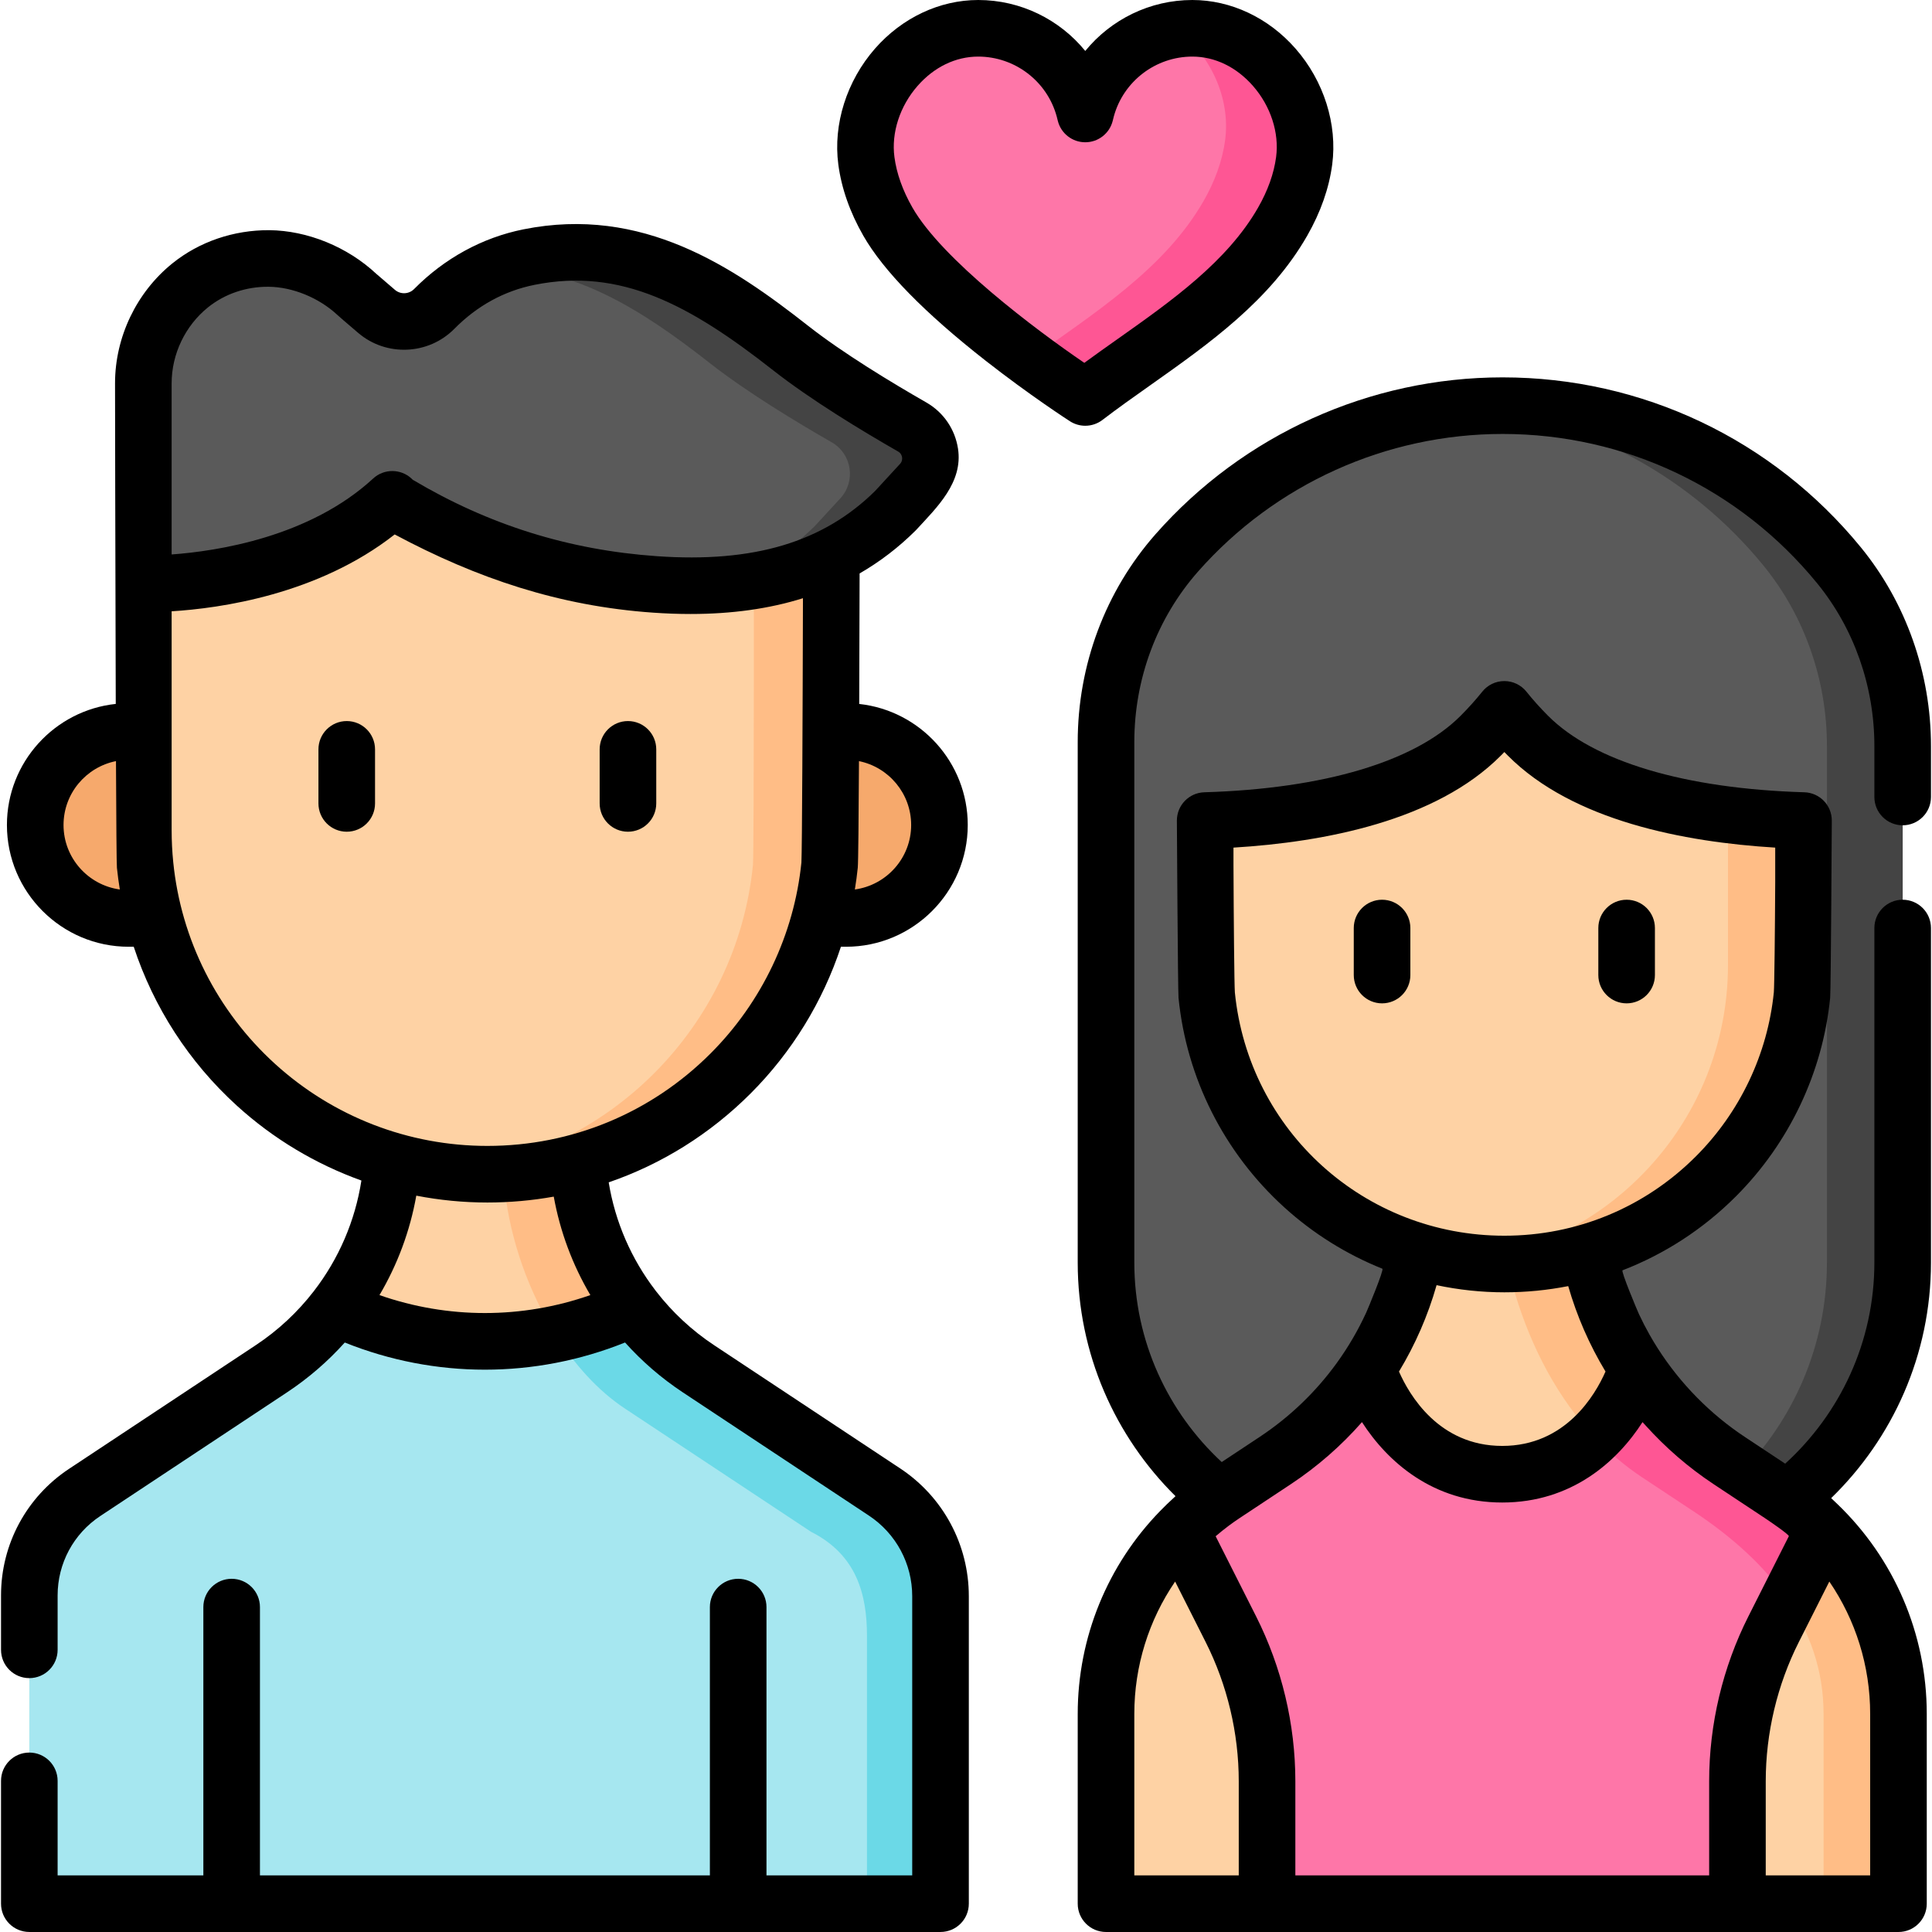 <?xml version="1.0" encoding="UTF-8"?> <svg xmlns="http://www.w3.org/2000/svg" id="Capa_1" height="512" viewBox="0 0 512.057 512.057" width="512"><g><g><path d="m316.016 7.5c-13.434 0-24.739 9.112-28.073 21.493l-.304 1.213-.304-1.213c-3.335-12.381-14.641-21.493-28.074-21.493-17.936 0-31.908 17.984-29.637 35.114.756 5.704 2.851 11.151 5.7 16.129 11.687 20.419 52.315 46.599 52.315 46.599 18.165-13.908 40.628-26.181 52.315-46.599 2.848-4.978 4.943-10.425 5.7-16.129 2.27-17.13-11.702-35.114-29.638-35.114z" fill="#fe76a8"></path></g><g><path d="m345.651 42.614c-.75 5.703-2.852 11.146-5.693 16.129-11.687 20.422-34.15 32.689-52.32 46.597 0 0-6.264-4.032-14.579-10.176 16.78-12.107 35.591-23.814 45.947-41.904 2.852-4.973 4.943-10.416 5.703-16.129 1.481-11.146-3.922-22.653-12.817-29.327 1.341-.2 2.722-.3 4.122-.3 17.94 0 31.908 17.98 29.637 35.11z" fill="#fe5694"></path></g><g><path d="m234.445 395.445-49.345-32.677c-20.054-13.28-32.114-35.731-32.114-59.784v-15.329h-23.843-1.239-23.843v15.329c0 24.053-12.06 46.503-32.114 59.784l-49.522 32.795c-9.151 6.06-14.654 16.304-14.654 27.28v81.71h120.131 1.243 120.131v-81.497c.001-11.109-5.569-21.478-14.831-27.611z" fill="#fed2a4"></path></g><g><path d="m249.275 423.055v81.497h-19.491v-70.951c0-11.106-2.782-21.542-14.829-27.616l-49.349-32.679c-20.052-13.278-33.8-44.746-32.119-70.321v-15.329h19.501v15.329c0 24.054 12.057 46.497 32.109 59.785l49.349 32.679c9.266 6.134 14.829 16.5 14.829 27.606z" fill="#ffbd86"></path></g><g><g><path d="m487.388 149.806c-21.102-25.811-53.194-42.287-89.134-42.287-34.388 0-65.254 15.084-86.34 38.997-12.199 13.834-18.777 31.735-18.777 50.179v1.044 136.867c0 43.989 35.66 79.649 79.649 79.649h51.85c43.989 0 79.649-35.66 79.649-79.649v-136.867c0-17.437-5.86-34.434-16.897-47.933z" fill="#5a5a5a"></path></g><g><path d="m504.283 197.734v136.867c0 43.996-35.661 79.656-79.646 79.656h-20.082c43.996 0 79.656-35.661 79.656-79.656v-136.867c0-8.715-1.471-17.32-4.313-25.435-2.842-8.125-7.064-15.749-12.587-22.493-19.121-23.394-47.257-39.113-79.106-41.854 3.312-.28 6.664-.43 10.046-.43 35.941 0 68.03 16.47 89.132 42.285 5.523 6.744 9.746 14.368 12.587 22.493 2.852 8.114 4.313 16.719 4.313 25.434z" fill="#444"></path></g></g><g><path d="m471.943 396.13-13.627-9.024c-24.285-16.082-38.889-43.269-38.889-72.396v-.185h-20.735-1.078-20.735v.185c0 29.127-14.604 56.314-38.889 72.396l-13.627 9.024c-19.499 12.912-31.224 34.741-31.224 58.128v50.299h104.474 1.081 104.474v-50.299c0-23.387-11.726-45.215-31.225-58.128z" fill="#fed2a4"></path></g><g><path d="m503.163 454.254v50.299h-19.844v-50.299c0-23.384-14.896-40.724-34.397-53.641l-13.628-9.015c-24.284-16.089-36.581-46.277-38.882-76.885v-.19h23.013v.19c0 29.127 14.608 56.313 38.892 72.392l13.628 9.025c19.501 12.917 31.218 34.74 31.218 58.124z" fill="#ffbd86"></path></g><g><path d="m469.438 185.044 8.564 29.679v40.999c0 2.702-.136 5.375-.4 8.006-1.873 18.699-10.243 35.482-22.823 48.062-14.346 14.346-34.167 23.223-56.068 23.223-41.093 0-74.881-31.258-78.891-71.286-.264-2.63-.4-5.304-.4-8.006v-40.999l7.6-29.679h142.418z" fill="#fed2a4"></path></g><g><path d="m477.998 214.724v40.994c0 2.702-.13 5.383-.4 8.005-1.871 18.701-10.236 35.491-22.823 48.068-14.338 14.348-34.16 23.224-56.063 23.224-3.392 0-6.734-.21-10.006-.63 17.9-2.251 33.94-10.466 46.057-22.593 12.587-12.577 20.952-29.367 22.823-48.068.27-2.621.4-5.303.4-8.005v-40.994l-8.555-29.677h20.012z" fill="#ffbd86"></path></g><g><path d="m406.322 182.868h-15.222-71.68v34.616c28.833-.863 57.495-6.891 73.024-22.486 2.511-2.522 4.57-4.859 6.267-6.987 1.697 2.128 3.756 4.466 6.267 6.987 15.529 15.595 44.194 21.623 73.027 22.486v-34.616z" fill="#5a5a5a"></path></g><g><path d="m483.319 405.552-13.234 26.232c-6.307 12.503-9.593 26.312-9.593 40.316v32.455h-124.674v-32.447c0-14.009-3.288-27.823-9.6-40.33l-13.236-26.227c3.408-3.507 7.221-6.667 11.379-9.423l13.631-9.018c9.858-6.539 18.115-14.895 24.447-24.467l.01.01s8.307 28.072 35.707 28.072 35.707-28.072 35.707-28.072c6.341 9.571 14.599 17.928 24.457 24.457l13.621 9.018c4.157 2.756 7.97 5.917 11.378 9.424z" fill="#fe76a8"></path></g><g><path d="m483.321 405.555-9.415 18.651c-6.184-9.175-14.979-16.97-24.984-23.594l-13.628-9.015c-4.683-3.102-8.915-6.714-12.717-10.766 8.195-7.975 11.207-17.92 11.287-18.171.17.25.34.5.51.74.29.44.59.87.89 1.301 1.088 1.56 2.32 3.164 3.543 4.684 3.266 4.058 6.908 7.785 10.866 11.186 2.785 2.393 5.596 4.527 8.645 6.544 0 0 13.626 9.014 13.628 9.015 3.538 2.34 6.931 5.051 10.076 8.125.439.43.869.86 1.299 1.3z" fill="#fe5694"></path></g><g><path d="m249.274 423.059v81.497h-241.5v-81.718c0-10.976 5.503-21.212 14.649-27.276l49.529-32.799c6.684-4.433 12.487-9.876 17.24-16.069 24.884 11.707 53.791 11.707 78.666-.01 4.743 6.194 10.546 11.647 17.24 16.079l49.349 32.679c9.264 6.135 14.827 16.501 14.827 27.617z" fill="#a6e7f0"></path></g><g><path d="m249.275 423.055v81.497h-19.491v-70.951c0-11.106-2.782-21.542-14.829-27.616l-49.349-32.679c-7.064-4.673-13.338-11.607-18.441-19.742 7.084-1.451 14.028-3.742 20.682-6.884.59.78 1.201 1.541 1.841 2.291 1.595 1.869 3.24 3.69 5.004 5.404 3.185 3.123 6.683 5.929 10.405 8.394.001.001 49.349 32.679 49.349 32.679 1.741 1.151 3.342 2.451 4.803 3.872 6.354 6.175 10.026 14.71 10.026 23.735z" fill="#6bd9e7"></path></g><g><g><path d="m210.571 243.428h13.65c13.682 0 24.773-11.091 24.773-24.773 0-13.682-11.091-24.773-24.773-24.773h-13.65z" fill="#f6a96c"></path></g><g><path d="m47.762 243.428h-13.65c-13.682 0-24.773-11.091-24.773-24.773 0-13.682 11.091-24.773 24.773-24.773h13.65z" fill="#f6a96c"></path></g></g><g><path d="m220.035 138.771.305 34.126v47.144c0 3.107-.156 6.181-.46 9.205-2.153 21.501-11.778 40.799-26.243 55.265-16.496 16.496-39.287 26.704-64.47 26.704-47.251 0-86.103-35.942-90.714-81.969-.304-3.025-.46-6.098-.46-9.205v-47.144-34.126l68.989-20.543z" fill="#fed2a4"></path></g><g><path d="m219.878 229.243c-2.151 21.503-11.777 40.804-26.245 55.272-16.49 16.49-39.283 26.696-64.468 26.696-3.432 0-6.814-.19-10.146-.57 21.112-2.331 40.053-11.887 54.302-26.125 14.468-14.468 24.094-33.77 26.245-55.272.3-3.022.24-94.145.24-94.145l20.232 3.672c0-.001.15 87.45-.16 90.472z" fill="#ffbd86"></path></g><g><path d="m37.992 154.706s40.324 1.289 65.991-22.363c-.687.876 22.166 11.384 24.274 12.383 14.221 6.742 29.735 9.073 45.317 10.165 23.789 1.667 46.294-2.211 63.778-19.567l6.717-7.301c4.175-4.538 3.065-11.782-2.286-14.847-9.211-5.276-22.579-13.347-32.251-20.944-21.568-16.94-42.507-29.468-69.319-24.094-9.679 1.94-18.206 6.742-25.135 13.749-4.13 4.176-10.783 4.47-15.25.656-2.554-2.18-4.803-4.102-5.242-4.513-6.044-5.65-14.804-9.442-23.288-9.527-7.519-.075-15.02 2.4-20.889 7.13-7.796 6.284-12.417 15.927-12.417 25.942v37.194z" fill="#5a5a5a"></path></g><g><path d="m244.072 128.024-6.724 7.304c-13.218 13.118-29.297 18.531-46.637 19.671 9.175-3.102 17.71-8.095 25.295-15.619l6.724-7.304c4.172-4.533 3.062-11.777-2.291-14.849-9.205-5.273-22.573-13.348-32.249-20.942-18.16-14.268-35.881-25.405-57.043-25.355 2.892-1.221 5.923-2.161 9.065-2.792 26.816-5.373 47.758 7.154 69.32 24.094 9.676 7.594 23.043 15.669 32.249 20.942 5.353 3.063 6.463 10.307 2.291 14.85z" fill="#444"></path></g><g><path d="m91.9 191.111c-4.143 0-7.5 3.357-7.5 7.5v14.329c0 4.143 3.357 7.5 7.5 7.5s7.5-3.357 7.5-7.5v-14.329c0-4.142-3.357-7.5-7.5-7.5z"></path><path d="m166.433 220.44c4.143 0 7.5-3.357 7.5-7.5v-14.329c0-4.143-3.357-7.5-7.5-7.5s-7.5 3.357-7.5 7.5v14.329c0 4.143 3.357 7.5 7.5 7.5z"></path><path d="m366.302 238.465c-4.143 0-7.5 3.357-7.5 7.5v12.463c0 4.143 3.357 7.5 7.5 7.5s7.5-3.357 7.5-7.5v-12.463c0-4.143-3.358-7.5-7.5-7.5z"></path><path d="m431.12 265.928c4.143 0 7.5-3.357 7.5-7.5v-12.463c0-4.143-3.357-7.5-7.5-7.5s-7.5 3.357-7.5 7.5v12.463c0 4.142 3.358 7.5 7.5 7.5z"></path><path d="m504.285 218.736c4.143 0 7.5-3.357 7.5-7.5v-13.497c0-19.309-6.603-38.018-18.591-52.681-23.401-28.624-58.006-45.04-94.94-45.04-35.168 0-68.688 15.14-91.965 41.536-13.318 15.103-20.652 34.686-20.652 55.141v137.91c0 24.208 9.929 46.134 25.92 61.941-.16.142-.308.294-.467.437-1.249 1.125-2.447 2.296-3.622 3.503-13.862 14.249-21.83 33.414-21.83 53.771v50.299c0 4.143 3.357 7.5 7.5 7.5h210.03c4.143 0 7.5-3.357 7.5-7.5v-50.299c0-21.273-8.697-41.249-23.736-55.669-.533-.512-1.046-1.025-1.597-1.524 16.301-15.845 26.449-37.986 26.449-62.46v-88.641c0-4.143-3.357-7.5-7.5-7.5s-7.5 3.357-7.5 7.5v88.641c0 21.115-9.133 40.122-23.639 53.326l-10.689-7.078c-1.096-.726-2.169-1.476-3.224-2.254-8.978-6.616-16.554-15.148-22.03-24.839-1.013-1.792-1.955-3.624-2.825-5.49-.442-.948-4.824-11.398-4.336-11.587 11.13-4.303 21.35-10.899 30.042-19.591 14.127-14.127 22.998-32.814 24.98-52.615.199-1.98.438-46.994.438-46.994 0-4.055-3.223-7.375-7.275-7.497-31.73-.949-55.856-8.152-67.935-20.282-2.118-2.127-4.042-4.271-5.718-6.371-1.423-1.784-3.582-2.823-5.864-2.823s-4.44 1.04-5.863 2.825c-1.67 2.094-3.593 4.237-5.717 6.37-12.077 12.129-36.203 19.332-67.935 20.281-4.053.122-7.275 3.442-7.275 7.497 0 0 .259 45.216.438 46.99 2.134 21.296 12.062 40.99 27.954 55.453 7.726 7.031 16.563 12.52 26.067 16.335.516.207-3.831 10.656-4.27 11.612-2.163 4.708-4.794 9.218-7.846 13.428-5.491 7.572-12.361 14.217-20.413 19.55l-10.047 6.653c-14.232-13.186-23.165-32.015-23.165-52.901v-137.91c0-16.8 6.003-32.858 16.902-45.22 20.432-23.169 49.851-36.457 80.715-36.457 32.415 0 62.786 14.409 83.327 39.534 9.805 11.991 15.204 27.329 15.204 43.187v13.497c0 4.146 3.358 7.503 7.5 7.503zm-27.504 216.426 8.065-15.988c6.956 10.18 10.822 22.345 10.822 35.083v42.799h-27.676v-24.956c0-12.768 3.039-25.54 8.789-36.938zm-149.493-172.13c-.154-1.997-.305-18.937-.368-33.861v-4.519c24.121-1.465 53.652-7.102 70.839-24.362.321-.322.639-.646.952-.969.314.323.632.646.953.969 17.187 17.261 46.718 22.897 70.838 24.362v9.06c-.064 12.982-.219 27.492-.363 29.269-1.639 16.369-8.977 31.82-20.663 43.506-13.559 13.56-31.588 21.027-50.765 21.027-37.035 0-67.742-27.743-71.423-64.482zm98.234 100.478c-2.721 6.201-10.576 19.716-27.367 19.716-16.802 0-24.655-13.532-27.367-19.711 4.31-7.134 7.667-14.828 9.963-22.893 5.86 1.236 11.871 1.892 17.961 1.892 5.749 0 11.412-.558 16.929-1.643 2.292 7.971 5.619 15.579 9.881 22.639zm-99.913 40.914c.943-.704 1.905-1.387 2.894-2.042l13.627-9.023c7.082-4.689 13.393-10.234 18.845-16.444 6.726 10.459 18.795 21.31 37.179 21.31 18.386 0 30.454-10.85 37.181-21.308.008.009.016.018.024.027.28.318.569.627.856.935 5.249 5.817 11.252 11.038 17.961 15.481 0 0 13.626 9.023 13.626 9.024.711.47 6.503 4.384 6.303 4.78l-10.717 21.243c-6.802 13.481-10.396 28.591-10.396 43.693v24.955h-109.675v-24.946c0-15.107-3.598-30.222-10.404-43.71l-10.719-21.235c1.103-.953 2.25-1.86 3.415-2.74zm2.708 67.684v24.948h-27.68v-42.799c0-12.737 3.865-24.901 10.819-35.08l8.066 15.98c5.754 11.403 8.795 24.18 8.795 36.951z"></path><path d="m292.198 111.297c4.04-3.094 8.259-6.076 12.726-9.232 15.585-11.016 31.7-22.406 41.54-39.598 3.562-6.226 5.79-12.573 6.624-18.868 1.415-10.673-2.22-22.156-9.723-30.719-7.172-8.186-17.139-12.88-27.348-12.88-11.252 0-21.583 5.169-28.378 13.503-6.795-8.335-17.125-13.503-28.378-13.503-10.209 0-20.178 4.694-27.35 12.881-7.503 8.563-11.137 20.046-9.722 30.718.834 6.298 3.063 12.646 6.624 18.869 5.331 9.313 16.24 20.462 32.426 33.137 11.755 9.204 21.91 15.767 22.337 16.042 1.24.799 2.652 1.195 4.062 1.195 1.612 0 3.219-.519 4.56-1.545zm-50.365-56.28c-2.591-4.525-4.196-9.03-4.774-13.39-.855-6.45 1.438-13.501 6.135-18.861 4.386-5.008 10.093-7.766 16.067-7.766 9.717 0 18.268 6.529 20.815 15.885l.288 1.147c.837 3.335 3.836 5.674 7.274 5.674h.003c3.439-.001 6.438-2.343 7.272-5.68l.286-1.143c2.55-9.355 11.102-15.883 20.818-15.883 5.974 0 11.68 2.758 16.066 7.765 4.697 5.36 6.99 12.412 6.136 18.863-.578 4.356-2.184 8.861-4.773 13.389-8.19 14.309-22.928 24.725-37.179 34.798-2.936 2.075-5.938 4.197-8.882 6.354-13.037-8.887-37.7-27.433-45.552-41.152z"></path><path d="m238.586 389.192-49.345-32.678c-5.935-3.93-11.066-8.75-15.299-14.205-.068-.095-.14-.188-.212-.279-6.399-8.342-10.69-18.161-12.4-28.658 14.001-4.812 26.834-12.781 37.61-23.558 10.961-10.962 19.134-24.34 23.939-38.887h1.341c17.796 0 32.273-14.478 32.273-32.272 0-16.61-12.613-30.324-28.764-32.079.047-12.422.08-25.134.1-34.588 5.372-3.103 10.305-6.872 14.806-11.341.08-.079.158-.161.235-.244 5.458-5.932 12.421-12.558 11.037-21.511-.799-5.169-3.861-9.624-8.398-12.223-9.192-5.265-22.092-13.066-31.345-20.334-19.959-15.675-43.888-31.87-75.427-25.55-10.884 2.182-20.909 7.655-28.993 15.829-1.363 1.379-3.582 1.476-5.049.226-1.699-1.45-4.543-3.878-4.99-4.288-7.627-7.129-18.219-11.445-28.334-11.547-9.405-.05-18.522 3.028-25.671 8.791-9.524 7.677-15.21 19.558-15.21 31.781 0 0 .064 47.713.19 84.989-16.188 1.718-28.844 15.452-28.844 32.089 0 17.795 14.478 32.272 32.272 32.272h1.335c5.274 16.02 14.612 30.54 27.325 42.109 9.693 8.821 20.924 15.507 33.017 19.852-1.665 10.738-6.024 20.786-12.581 29.286-.012.016-.024.031-.035.047-4.244 5.491-9.399 10.341-15.365 14.293l-49.52 32.796c-11.279 7.47-18.013 20.006-18.013 33.533v14.427c0 4.143 3.357 7.5 7.5 7.5s7.5-3.357 7.5-7.5v-14.427c0-8.482 4.223-16.343 11.295-21.027l49.521-32.795c5.715-3.785 10.837-8.23 15.293-13.199 11.948 4.796 24.541 7.197 37.137 7.197 12.6 0 25.2-2.404 37.147-7.204 4.456 4.971 9.577 9.42 15.294 13.206l49.345 32.678c7.184 4.757 11.472 12.741 11.472 21.357v73.997h-38.627v-71.109c0-4.143-3.357-7.5-7.5-7.5s-7.5 3.357-7.5 7.5v71.109h-119.251v-71.109c0-4.143-3.357-7.5-7.5-7.5s-7.5 3.357-7.5 7.5v71.109h-38.626v-25.052c0-4.143-3.357-7.5-7.5-7.5s-7.5 3.357-7.5 7.5v32.552c0 4.143 3.357 7.5 7.5 7.5h241.505c4.143 0 7.5-3.357 7.5-7.5v-81.497c0-13.662-6.799-26.322-18.19-33.864zm-221.747-170.537c0-8.37 5.987-15.355 13.901-16.928.069 15.776.152 27.3.249 28.267.194 1.932.464 3.847.769 5.754-8.412-1.153-14.919-8.368-14.919-17.093zm224.655 0c0 8.725-6.51 15.941-14.923 17.093.307-1.908.579-3.824.772-5.754.138-1.374.242-13.343.32-28.267 7.881 1.601 13.831 8.582 13.831 16.928zm-196.002-117.078c0-7.73 3.598-15.246 9.624-20.104 4.449-3.587 10.137-5.529 16.106-5.469 6.367.063 13.356 2.939 18.239 7.503.502.47 1.877 1.651 5.497 4.74 7.413 6.327 18.591 5.85 25.453-1.087 6.06-6.127 13.218-10.054 21.275-11.669 22.816-4.57 41.103 5.272 63.213 22.64 9.964 7.826 23.53 16.04 33.155 21.553.762.437.973 1.128 1.03 1.501.059.377.066 1.106-.536 1.761l-6.599 7.173c-13.771 13.596-32.163 19.092-57.853 17.292-23.316-1.634-44.581-8.288-64.692-20.249-.107-.111-.218-.221-.333-.327-2.873-2.652-7.299-2.655-10.172-.007-16.856 15.533-41.345 19.252-53.409 20.126v-45.377zm27.375 180.366c-15.325-13.946-24.896-32.927-26.952-53.446-.28-2.792-.423-5.637-.423-8.456v-58.024c12.77-.779 38.77-4.395 59.118-20.367 21.854 11.674 43.634 18.985 68.439 20.724 3.413.239 6.729.359 9.957.359 10.969 0 20.879-1.387 29.808-4.181-.074 29.704-.224 66.725-.407 70.036-1.929 19.046-10.477 37.021-24.075 50.618-15.804 15.805-36.816 24.508-59.167 24.508-20.877.001-40.871-7.731-56.298-21.771zm27.711 61.31c4.77-8.08 8.096-16.991 9.756-26.355 6.158 1.193 12.458 1.816 18.832 1.816 5.966 0 11.85-.531 17.602-1.561 1.675 9.267 4.978 18.089 9.7 26.094-18.119 6.346-37.76 6.347-55.89.006z"></path></g></g></svg> 